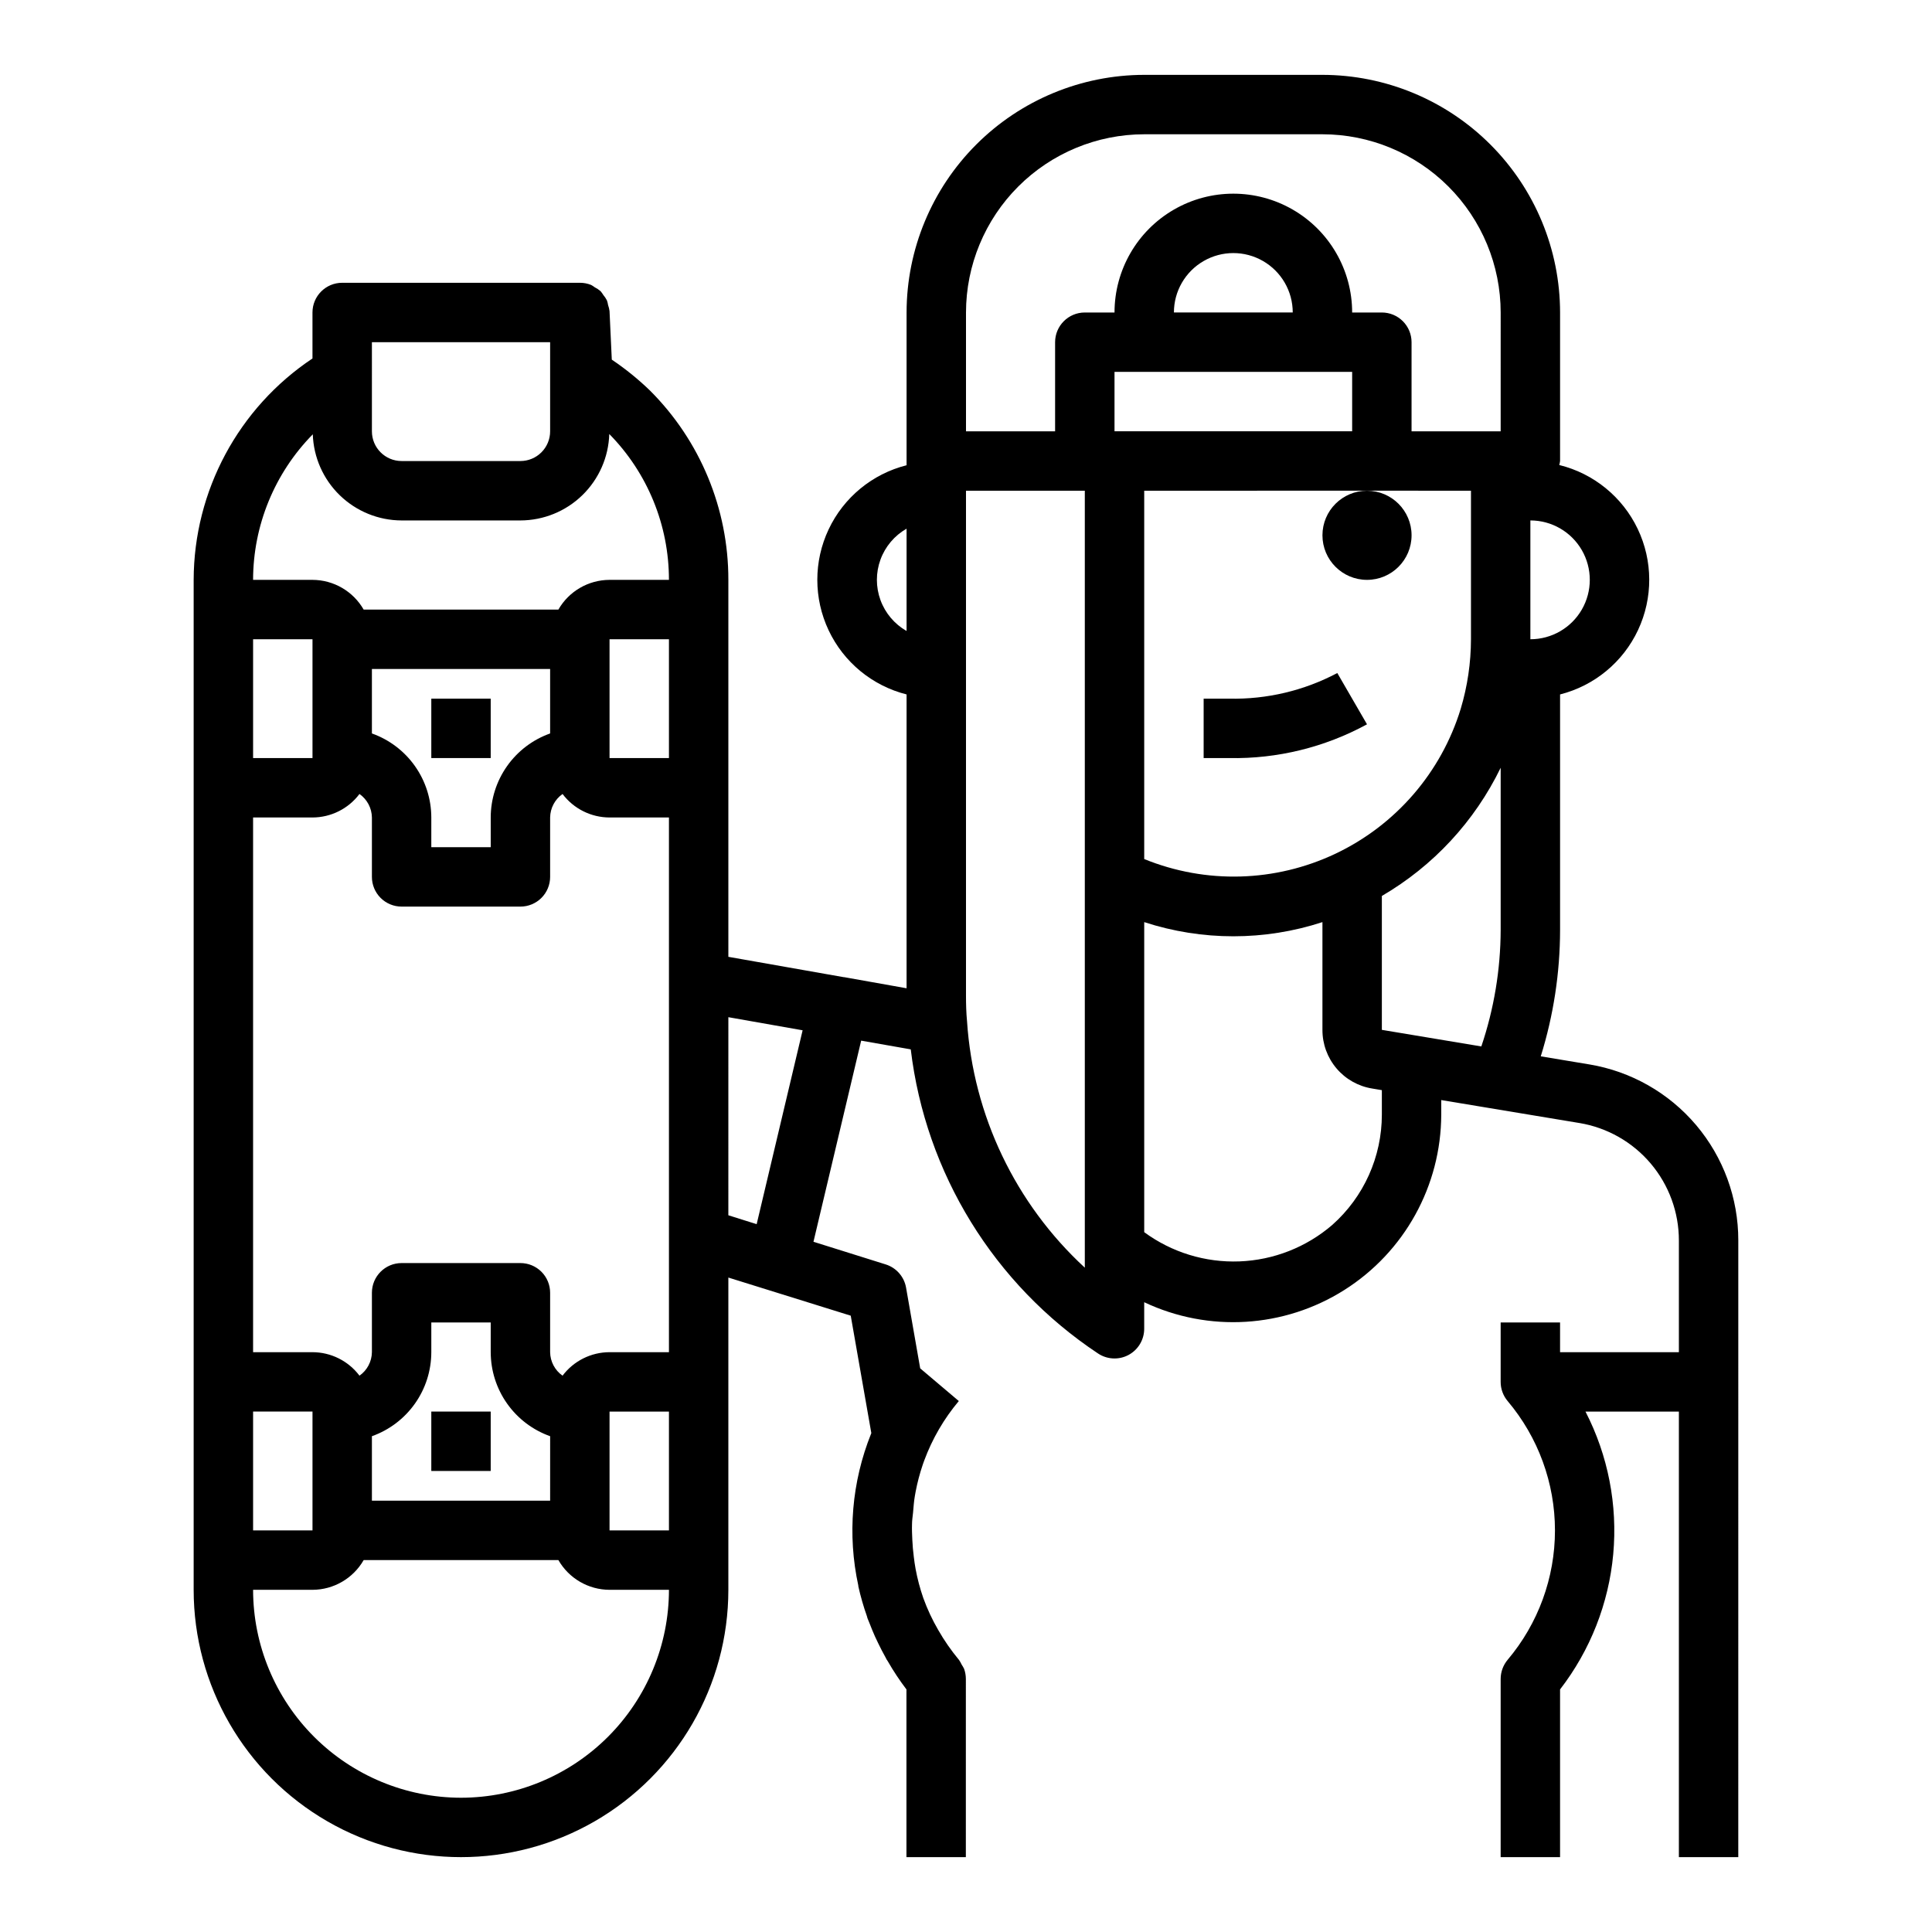 <?xml version="1.0" encoding="UTF-8"?>
<!-- Uploaded to: SVG Repo, www.svgrepo.com, Generator: SVG Repo Mixer Tools -->
<svg fill="#000000" width="800px" height="800px" version="1.1" viewBox="144 144 512 512" xmlns="http://www.w3.org/2000/svg">
 <g>
  <path d="m565.19 426.08-12.871-2.141c3.375-10.836 5.102-22.117 5.117-33.465v-62.441c9.098-2.309 16.684-8.574 20.664-17.07 3.984-8.5 3.953-18.336-0.094-26.805-4.043-8.469-11.668-14.684-20.781-16.926 0.094-0.348 0.164-0.699 0.211-1.055v-39.363c-0.016-16.695-6.66-32.703-18.465-44.508-11.805-11.809-27.812-18.449-44.512-18.469h-47.23c-16.695 0.02-32.703 6.66-44.512 18.469-11.805 11.805-18.445 27.812-18.465 44.508v40.48c-9.078 2.289-16.66 8.527-20.656 16.992-4 8.469-4 18.285 0 26.754 3.996 8.465 11.578 14.703 20.656 16.992v77.871l-16.531-2.945h-0.133l-30.566-5.391v-99.902c0.023-18.828-7.461-36.891-20.793-50.188-3.121-3.012-6.5-5.746-10.098-8.168l-0.598-12.863c-0.07-0.539-0.195-1.066-0.379-1.574-0.066-0.434-0.172-0.855-0.316-1.27-0.262-0.512-0.586-0.992-0.957-1.434-0.215-0.355-0.457-0.691-0.727-1.008-0.48-0.41-1.008-0.762-1.574-1.047-0.289-0.223-0.598-0.422-0.922-0.598-0.953-0.383-1.969-0.578-2.996-0.574h-62.977c-4.348 0-7.875 3.523-7.875 7.871v12.188c-19.621 13.078-31.43 35.082-31.488 58.664v267.65c0 25.309 13.504 48.699 35.426 61.355s48.926 12.656 70.848 0 35.426-36.047 35.426-61.355v-82.746l32.434 10.102 5.457 31.125-0.055 0.141-0.004 0.004c-5.137 12.781-6.316 26.812-3.387 40.27v0.168c0.598 2.688 1.355 5.332 2.277 7.926 0.055 0.18 0.086 0.363 0.148 0.535 0.148 0.426 0.355 0.836 0.512 1.258 0.457 1.18 0.93 2.363 1.449 3.519 0.277 0.621 0.574 1.234 0.875 1.852 0.605 1.25 1.242 2.496 1.93 3.715 0.109 0.195 0.195 0.41 0.316 0.613 0.117 0.203 0.219 0.309 0.316 0.473h-0.004c1.484 2.586 3.133 5.07 4.934 7.441v44.453h15.742l0.004-47.234c-0.004-0.914-0.164-1.82-0.473-2.684-0.188-0.383-0.402-0.754-0.641-1.109-0.199-0.434-0.438-0.852-0.707-1.242-2.066-2.484-3.91-5.141-5.512-7.945-1.559-2.68-2.875-5.496-3.934-8.414l-0.039-0.117c-0.863-2.488-1.535-5.039-2.016-7.629-0.203-1.078-0.348-2.164-0.48-3.258-0.195-1.48-0.316-2.961-0.387-4.441-0.07-1.48-0.125-2.793-0.078-4.195 0-1.008 0.172-2.016 0.27-3.031 0.133-1.488 0.227-2.977 0.488-4.457 0.062-0.379 0.141-0.789 0.211-1.172 0.457-2.383 1.078-4.731 1.855-7.027 0.07-0.203 0.141-0.387 0.195-0.566l0.004-0.004c0.086-0.195 0.156-0.398 0.219-0.605 2.121-5.734 5.219-11.062 9.156-15.742l-10.234-8.66-3.746-21.402c-0.512-2.898-2.594-5.269-5.402-6.148l-19.137-6 12.641-53.301 13.137 2.312h0.004c3.93 32.828 22.059 62.277 49.594 80.57 2.418 1.629 5.535 1.793 8.105 0.422s4.172-4.051 4.168-6.961v-7.023c17.066 8.066 37.07 6.848 53.027-3.234 15.957-10.082 25.648-27.625 25.691-46.5v-3.84l36.621 6.086v-0.004c7.371 1.23 14.062 5.031 18.891 10.734 4.824 5.699 7.473 12.93 7.465 20.398v29.602h-31.488v-7.875h-15.742v15.746c-0.004 1.859 0.652 3.656 1.848 5.078 8.098 9.59 12.543 21.734 12.543 34.285 0 12.551-4.445 24.699-12.543 34.289-1.188 1.418-1.844 3.215-1.848 5.066v47.23h15.742v-44.449c8.008-10.363 12.895-22.793 14.09-35.832 1.191-13.043-1.355-26.152-7.352-37.797h24.75v118.08h15.742l0.004-163.43c0.016-11.191-3.945-22.027-11.176-30.574-7.231-8.543-17.262-14.242-28.305-16.082zm-322.63-191.39h47.23v23.617-0.004c0 2.09-0.828 4.09-2.305 5.566-1.477 1.477-3.477 2.309-5.566 2.309h-31.488c-4.348 0-7.871-3.527-7.871-7.875zm-31.488 78.719h15.742v31.488h-15.742zm0 204.67h15.742v31.488h-15.742zm55.105 102.34c-14.609-0.016-28.617-5.828-38.949-16.156-10.328-10.332-16.141-24.336-16.156-38.945h15.742c5.602-0.02 10.766-3.019 13.559-7.875h51.609c2.789 4.856 7.953 7.856 13.555 7.875h15.742c-0.016 14.609-5.828 28.613-16.156 38.945-10.332 10.328-24.336 16.141-38.945 16.156zm23.617-95.809-0.004 17.09h-47.23v-17.09c4.602-1.637 8.582-4.652 11.402-8.641 2.82-3.984 4.336-8.746 4.34-13.629v-7.875h15.742v7.871l0.004 0.004c0.004 4.883 1.523 9.645 4.34 13.629 2.82 3.988 6.801 7.004 11.402 8.641zm31.484 24.961h-15.742v-31.488h15.742zm0-47.23h-15.742c-4.898 0.012-9.508 2.316-12.453 6.227-2.035-1.426-3.258-3.742-3.293-6.227v-15.746c0-2.086-0.828-4.09-2.305-5.566-1.477-1.477-3.477-2.305-5.566-2.305h-31.488c-4.348 0-7.871 3.523-7.871 7.871v15.746c-0.035 2.484-1.258 4.801-3.293 6.227-2.945-3.91-7.555-6.215-12.453-6.227h-15.742v-141.7h15.742c4.898-0.012 9.508-2.316 12.453-6.227 2.035 1.43 3.258 3.746 3.293 6.227v15.746c0 2.086 0.828 4.09 2.305 5.566 1.477 1.477 3.481 2.305 5.566 2.305h31.488c2.09 0 4.09-0.828 5.566-2.305 1.477-1.477 2.305-3.481 2.305-5.566v-15.746c0.035-2.481 1.258-4.797 3.293-6.227 2.945 3.91 7.555 6.215 12.453 6.227h15.742zm-78.719-163.97v-17.09h47.23v17.09c-4.602 1.637-8.582 4.652-11.402 8.641-2.816 3.988-4.336 8.746-4.34 13.629v7.871l-15.746 0.004v-7.875c-0.004-4.883-1.52-9.641-4.34-13.629-2.82-3.988-6.801-7.004-11.402-8.641zm78.719 6.527h-15.742v-31.488h15.742zm-15.742-47.23c-5.602 0.016-10.766 3.016-13.555 7.871h-51.609c-2.793-4.856-7.957-7.856-13.559-7.871h-15.742c0.02-14.438 5.699-28.285 15.824-38.574 0.203 6.113 2.769 11.906 7.16 16.164 4.391 4.258 10.258 6.648 16.375 6.664h31.488c6.129-0.016 12.016-2.414 16.41-6.688 4.391-4.277 6.953-10.094 7.137-16.219 10.145 10.305 15.824 24.188 15.812 38.652zm38.988 170.75-7.504-2.363 0.004-52.492 19.68 3.473zm39.73-157.2c-3.199-1.828-5.652-4.731-6.918-8.195-1.266-3.461-1.266-7.262 0-10.723 1.266-3.465 3.719-6.367 6.918-8.195zm47.234 49.418v119.31c-18.402-16.965-29.578-40.359-31.215-65.336-0.211-2.219-0.273-4.473-0.273-6.738v-133.82h31.488zm7.871-102.34v-15.742h62.977v15.742zm15.742-31.488c0-5.625 3-10.82 7.875-13.633 4.871-2.812 10.871-2.812 15.742 0s7.871 8.008 7.871 13.633zm51.168 47.23 27.555 0.004v39.359c-0.012 6.246-0.926 12.461-2.719 18.445-5.176 16.883-17.215 30.809-33.168 38.383-15.953 7.57-34.352 8.09-50.707 1.426v-97.613zm3.938 165.32c0.008 11.191-4.781 21.848-13.156 29.273-6.863 5.902-15.527 9.305-24.578 9.652-9.047 0.344-17.945-2.383-25.242-7.746v-82.168c15.348 5.008 31.887 5.008 47.23 0v28.551c-0.012 3.742 1.309 7.367 3.731 10.219 2.422 2.856 5.785 4.746 9.48 5.336l2.535 0.426zm31.488-48.887c-0.035 10.492-1.766 20.906-5.125 30.844l-26.363-4.394v-35.484c13.637-7.949 24.598-19.777 31.488-33.977zm0-140.04v7.871h-23.617v-23.613c0-2.09-0.828-4.09-2.305-5.566-1.477-1.477-3.481-2.309-5.566-2.309h-7.871c0-11.25-6.004-21.645-15.746-27.27-9.742-5.625-21.746-5.625-31.488 0-9.742 5.625-15.742 16.02-15.742 27.27h-7.871c-4.348 0-7.875 3.527-7.875 7.875v23.617l-23.613-0.004v-31.488c0.012-12.52 4.992-24.527 13.848-33.383 8.855-8.855 20.859-13.836 33.383-13.848h47.23c12.523 0.012 24.531 4.992 33.387 13.848 8.855 8.855 13.836 20.863 13.848 33.383zm7.871 31.488c5.625 0 10.824 3 13.637 7.871 2.812 4.871 2.812 10.875 0 15.746s-8.012 7.871-13.637 7.871z"/>
  <path d="m506.27 335.95-7.871-13.59c-8.812 4.668-18.676 7.008-28.645 6.793h-6.777v15.742h6.777v0.004c12.742 0.234 25.328-2.852 36.516-8.949z"/>
  <path d="m258.3 329.15h15.742v15.742h-15.742z"/>
  <path d="m258.3 518.08h15.742v15.742h-15.742z"/>
  <path d="m518.08 285.86c0 6.519-5.285 11.809-11.809 11.809-6.519 0-11.809-5.289-11.809-11.809 0-6.523 5.289-11.809 11.809-11.809 6.523 0 11.809 5.285 11.809 11.809"/>
 </g>
</svg>
